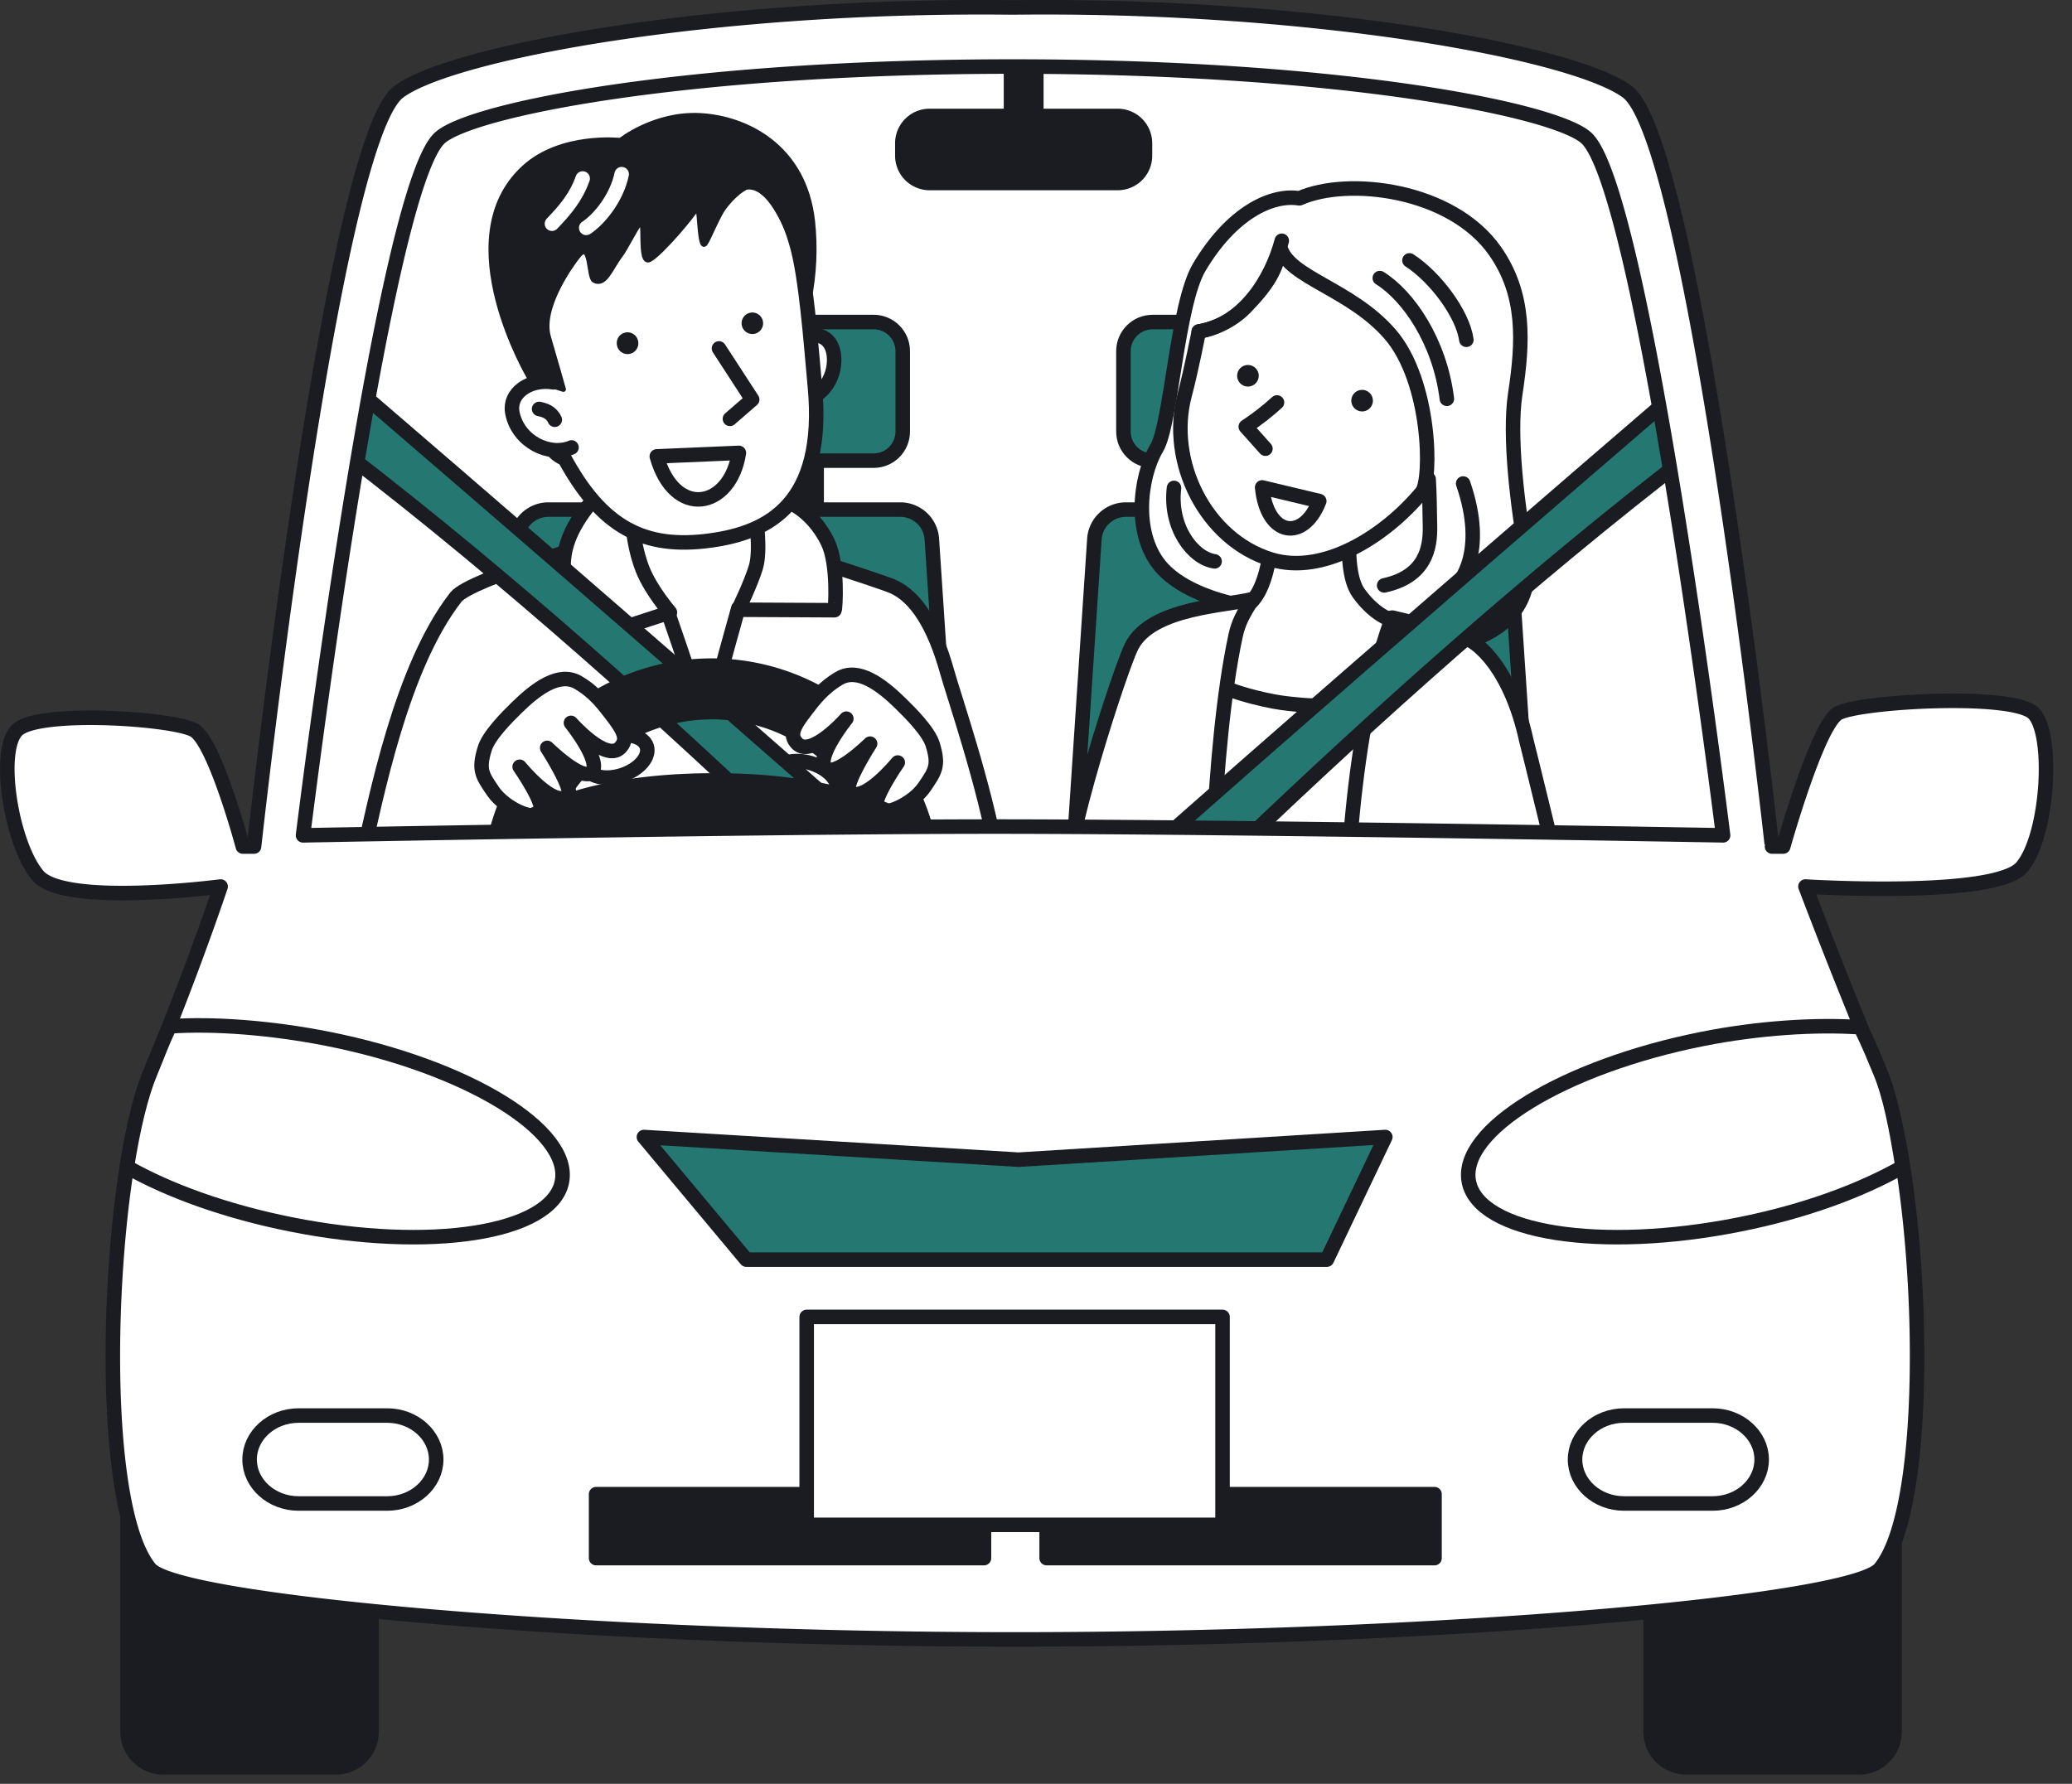 <svg width="108" height="93" fill="none" xmlns="http://www.w3.org/2000/svg"><rect width="100%" height="100%" fill="#333333" stroke="none"/><g clip-path="url(#clip0_1_415)"><path d="M89.813 43.55s-25.545-.457-37.977-.457c-12.431 0-36.041.458-36.041.458s4.114-33.345 7.09-36.323c1.477-1.48 12.703-3.759 29.92-3.759 17.215 0 28.44 2.28 29.918 3.76 2.977 2.976 7.09 36.322 7.09 36.322z" fill="#fff"/><path d="M42.566 23.662h-1.2v4.392h1.2v-4.392zm-8.422 0h-1.2v4.392h1.2v-4.392z" fill="#1A1C21" stroke="#1A1C21" stroke-width=".757" stroke-linecap="round" stroke-linejoin="round"/><path d="M45.537 16.79H29.974c-.838 0-1.517.679-1.517 1.517v4.191c0 .838.68 1.518 1.517 1.518h15.563c.838 0 1.517-.68 1.517-1.518v-4.191c0-.838-.679-1.518-1.517-1.518z" fill="#247871"/><path d="M45.537 16.79H29.974c-.838 0-1.517.679-1.517 1.517v4.191c0 .838.68 1.518 1.517 1.518h15.563c.838 0 1.517-.68 1.517-1.518v-4.191c0-.838-.679-1.518-1.517-1.518z" stroke="#1A1C21" stroke-width=".757" stroke-linecap="round" stroke-linejoin="round"/><path d="M49.798 46.588A1.405 1.405 0 0148.38 48.1H27.13a1.406 1.406 0 01-1.417-1.512l1.228-18.507a1.65 1.65 0 011.618-1.513h18.392a1.648 1.648 0 011.618 1.513l1.229 18.507z" fill="#247871"/><path d="M49.798 46.588A1.405 1.405 0 0148.38 48.1H27.13a1.406 1.406 0 01-1.417-1.512l1.228-18.507a1.65 1.65 0 011.618-1.513h18.392a1.648 1.648 0 011.618 1.513l1.229 18.507z" stroke="#1A1C21" stroke-width=".757" stroke-linecap="round" stroke-linejoin="round"/><path d="M72.67 23.662h-1.2v4.392h1.2v-4.392zm-8.423 0h-1.2v4.392h1.2v-4.392z" fill="#1A1C21" stroke="#1A1C21" stroke-width=".757" stroke-linecap="round" stroke-linejoin="round"/><path d="M75.64 16.79H60.076c-.838 0-1.518.679-1.518 1.517v4.191c0 .838.68 1.518 1.518 1.518h15.562c.838 0 1.518-.68 1.518-1.518v-4.191c0-.838-.68-1.518-1.518-1.518z" fill="#247871"/><path d="M75.64 16.79H60.076c-.838 0-1.518.679-1.518 1.517v4.191c0 .838.68 1.518 1.518 1.518h15.562c.838 0 1.518-.68 1.518-1.518v-4.191c0-.838-.68-1.518-1.518-1.518z" stroke="#1A1C21" stroke-width=".757" stroke-linecap="round" stroke-linejoin="round"/><path d="M79.9 46.588a1.403 1.403 0 01-1.416 1.512H57.232a1.406 1.406 0 01-1.417-1.512l1.23-18.507a1.648 1.648 0 011.616-1.513h18.394a1.649 1.649 0 011.617 1.513l1.229 18.507z" fill="#247871"/><path d="M79.9 46.588a1.403 1.403 0 01-1.416 1.512H57.232a1.406 1.406 0 01-1.417-1.512l1.23-18.507a1.648 1.648 0 011.616-1.513h18.394a1.649 1.649 0 011.617 1.513l1.229 18.507z" stroke="#1A1C21" stroke-width=".757" stroke-linecap="round" stroke-linejoin="round"/><path d="M60.292 23.36c.753-1.264 1.055-7.473 2.218-9.43 1.676-2.821 3.76-3.824 5.22-3.59 2.533-1.127 7.935-.48 10.195 2.745 1.59 2.267 1.468 4.737 1.056 7.445-.341 2.241.135 5.93.565 8.372.828 4.686-5.441 5.773-7.942 4.029-1.166-.814-2.724-.59-3.753-.736-1.52-.214-1.192-.279-2.917-.582-1.395-.246-3.277-.835-4.325-1.957-1.575-1.684-1.229-4.762-.317-6.297z" fill="#fff" stroke="#1A1C21" stroke-width=".756" stroke-linecap="round" stroke-linejoin="round"/><path d="M70.8 59.161c-.106-1.392-.581-4.098-.637-6.137-.241-8.744.884-16.331 2.547-20.773-1.717-.11-5.568-.498-7.776-.644-2.438 6.27-1.857 17.778-1.857 17.778s-.419 5.373-.793 9.367c2.012.607 5.512 1.036 8.516.41z" fill="#fff" stroke="#1A1C21" stroke-width=".756" stroke-linecap="round" stroke-linejoin="round"/><path d="M70.611 25.39s-.794 4.142.209 5.534c.958 1.33 1.947 1.473 1.947 1.473s.794 2.21-.695 3.59c-1.246 1.151-4.316.781-5.269.653-.851-.114-3.328-.683-3.788-1.32-1.014-1.408.608-3.667.608-3.667s1.464.857 2.242-1.408c.753-2.196.291-4.827.291-4.827" fill="#fff"/><path d="M70.611 25.39s-.794 4.142.209 5.534c.958 1.33 1.947 1.473 1.947 1.473s.794 2.21-.695 3.59c-1.246 1.151-4.316.781-5.269.653-.851-.114-3.328-.683-3.788-1.32-1.014-1.408.608-3.667.608-3.667s1.464.857 2.242-1.408c.753-2.196.291-4.827.291-4.827" stroke="#1A1C21" stroke-width=".756" stroke-linecap="round" stroke-linejoin="round"/><path d="M58.982 33.697c-.557 1.098-3.59 10.3-3.483 13.075.09 2.351.223 7.124.223 7.124s2.175.77 2.897-.16c.077 3.422-.69 8.717-.867 8.977-.126.188 2.141.698 4.95.762-.209-6.187.375-14.082.375-14.082s.027-10.184 1.323-16.234c.156-.73.404-1.142.883-1.928-1.28.353-5.263.415-6.301 2.466zm17.116-.521c-.452-.261-2.792-.807-3.53-.978-1.663 4.441-2.646 12.086-2.402 20.83.125 4.536.488 9.468.755 11.148 3.32.256 7.405-.319 7.405-.319s-1.94-10.577-2-10.813c-.285-2.16-.692-7.728.487-12.442.364-1.456.538-6.7-.715-7.425z" fill="#fff" stroke="#1A1C21" stroke-width=".756" stroke-linecap="round" stroke-linejoin="round"/><path d="M73.968 44.214s1.455 5.866 1.928 7.144c1.849 1.067 4.855 2.442 5.918.746 0 0 .497-1.156.159-3.188-.34-2.031-2.42-10.331-2.42-10.331-.768-3.527-2.434-5.224-3.455-5.409" fill="#fff"/><path d="M73.968 44.214s1.455 5.866 1.928 7.144c1.849 1.067 4.855 2.442 5.918.746 0 0 .497-1.156.159-3.188-.34-2.031-2.42-10.331-2.42-10.331-.768-3.527-2.434-5.224-3.455-5.409" stroke="#1A1C21" stroke-width=".756" stroke-linecap="round" stroke-linejoin="round"/><path d="M61.752 20.582c.355-1.34.733-3.3.733-3.3s1.394-.19 2.419-1.245c1.245-1.285 1.612-1.997 1.831-3.13.433 1.569 3.665 2.148 5.716 4.51 2.147 2.475 2.184 7.617 1.662 8.243-1.936 2.325-5.153 4.341-7.864 3.508-3.405-1.044-5.429-5.097-4.497-8.586z" fill="#fff" stroke="#1A1C21" stroke-width=".756" stroke-linecap="round" stroke-linejoin="round"/><path d="M71.92 14.497c1.496.93 3.13 3.32 3.496 6.294m-1.951-7.216c1.343.863 2.782 2.793 2.967 4.14" stroke="#1A1C21" stroke-width=".756" stroke-linecap="round" stroke-linejoin="round"/><path d="M66.562 20.982c-.508.463-1.053.887-1.628 1.265l1.025 1.146" fill="#fff"/><path d="M66.562 20.982c-.508.463-1.053.887-1.628 1.265l1.025 1.146" stroke="#1A1C21" stroke-width=".756" stroke-linecap="round" stroke-linejoin="round"/><path d="M71.56 20.869a.561.561 0 11-1.123.038.561.561 0 011.122-.038zm-7.055-1.424a.562.562 0 101.093.26.562.562 0 00-1.093-.26z" fill="#1A1C21"/><path d="M65.787 25.411c.255 2.574 2.162 2.835 2.978.712l-2.978-.712z" fill="#fff" stroke="#1A1C21" stroke-width=".756" stroke-linecap="round" stroke-linejoin="round"/><path d="M74.467 24.983c.058 1.046.04 1.295.068 2.43.028 1.136-.221 2.636-2.388 3.108" stroke="#1A1C21" stroke-width=".756" stroke-linecap="round" stroke-linejoin="round"/><path d="M61.193 25.438c-.242 2.022.95 3.653 2.116 3.83l-2.116-3.83z" fill="#fff"/><path d="M61.193 25.438c-.242 2.022.95 3.653 2.116 3.83m3.501-16.716c-.548 2.046-2 4.358-4.325 4.73m13.779 7.925c1.233 3.566-.09 5.435-.979 5.821" stroke="#1A1C21" stroke-width=".756" stroke-linecap="round" stroke-linejoin="round"/><path d="M46.785 64.473s-5.094.251-11.267.07c-4.715-.138-11.053-.214-11.053-.214.244-1.306.718-16.17.718-16.17s-.979.13-2.713-.339c-2.51-.678-3.662-2.781-3.662-2.781.813-3.526 2.102-10.24 4.95-13.903.753-.968 8.106-3.08 8.427-3.171 1.202-.338 3.926-.037 7.308.3.018 0 6.276 1.976 7.05 2.313 1.202.534 2.152 2.023 2.83 4.465.333 1.198 1.969 5.938 2.6 9.653 0 0-1.335 1.64-2.985 2.374-1.881.836-2.916.813-2.916.813s.818 15.283.713 16.59z" fill="#fff" stroke="#1A1C21" stroke-width=".756" stroke-linecap="round" stroke-linejoin="round"/><path d="M34.066 23.066s-.431 3.9-1.743 5.288c-1.31 1.386 2.535 3.694 2.535 3.694s.833 2.384 1.948 5.798c.836-3.135 1.678-6.137 1.678-6.137s1.996-.49 1.283-2.816c-.714-2.327-.042-4.448-.042-4.448" fill="#fff"/><path d="M34.066 23.066s-.431 3.9-1.743 5.288c-1.31 1.386 2.535 3.694 2.535 3.694s.833 2.384 1.948 5.798c.836-3.135 1.678-6.137 1.678-6.137s1.996-.49 1.283-2.816c-.714-2.327-.042-4.448-.042-4.448" stroke="#1A1C21" stroke-width=".756" stroke-linecap="round" stroke-linejoin="round"/><path d="M38.477 31.788l5.018.026c.052 0 .204-2.397-.34-3.527-.88-1.83-2.345-2.247-2.373-2.238l-1.384.856s.266 1.788 0 2.668c-.267.88-.921 2.215-.921 2.215zm-3.558.139l-4.853 1.582c-.053 0-.584-2.344-.678-3.594-.076-1.003.128-2.058 1.22-3.474 1.093-1.416 2.371-1.138 2.371-1.138s-.296 2.378.54 4.443c.439 1.065 1.4 2.18 1.4 2.18z" fill="#fff" stroke="#1A1C21" stroke-width=".756" stroke-linecap="round" stroke-linejoin="round"/><path d="M41.828 17.562c1.183-.368 1.767.392 1.633 1.495-.134 1.102-1.085 2.078-2.306 1.751" fill="#fff"/><path d="M41.828 17.562c1.183-.368 1.767.392 1.633 1.495-.134 1.102-1.085 2.078-2.306 1.751" stroke="#1A1C21" stroke-width=".756" stroke-linecap="round" stroke-linejoin="round"/><path d="M41.54 12.787c.477 1.71.711 4.92.935 7.364.57 6.137-2.456 7.613-5.412 8.024-3.475.484-5.701-.661-7.694-4.375-.988-1.842-1.835-5.316-1.61-7.698.225-2.382 4.3-7.686 7.91-7.351 3.611.335 4.903.577 5.87 4.036z" fill="#fff" stroke="#1A1C21" stroke-width=".756" stroke-linecap="round" stroke-linejoin="round"/><path d="M28.845 19.932c-1.223-.202-2.365.553-2.13 1.638.314 1.45 1.91 2.249 3.075 1.758" fill="#fff"/><path d="M28.845 19.932c-1.223-.202-2.365.553-2.13 1.638.314 1.45 1.91 2.249 3.075 1.758" stroke="#1A1C21" stroke-width=".756" stroke-linecap="round" stroke-linejoin="round"/><path d="M37.475 18.165l1.732 2.665-1.161 1.007" fill="#fff"/><path d="M37.475 18.165l1.732 2.665-1.161 1.007" stroke="#1A1C21" stroke-width=".756" stroke-linecap="round" stroke-linejoin="round"/><path d="M28.917 21.883c-.188-.41-.539-.503-.818-.563l.818.563z" fill="#fff"/><path d="M28.917 21.883c-.188-.41-.539-.503-.818-.563" stroke="#1A1C21" stroke-width=".756" stroke-linecap="round" stroke-linejoin="round"/><path d="M34.235 23.793c.927 3.287 3.831 2.736 4.278-.182l-4.278.182z" fill="#fff" stroke="#1A1C21" stroke-width=".756" stroke-linecap="round" stroke-linejoin="round"/><path d="M38.657 16.9a.56.56 0 101.117-.093.56.56 0 00-1.117.093zm-6.507 1.017a.561.561 0 101.117-.09.561.561 0 00-1.118.09z" fill="#1A1C21"/><path d="M38.947 9.75c-.233.023-1.048.683-1.439 1.43-.419.8-.685 1.504-.796 1.553-.26.117-.236-2.241-.385-1.909-.15.333-1.855 2.368-2.459 2.7-.603.332-.156-2.376-.54-1.868-.273.362-.733 1.315-1.013 1.681-.477.623-.783 1.575-1.34 1.277-.303-.162-.142-2.134-.836-1.28-.347.428-2.006 2.705-1.555 4.24.281.955.782 2.723.782 2.723l-1.735-.557s-4.36-7.279-.319-10.99c1.937-1.78 5.027-1.424 5.027-1.424s1.779-1.423 4.156-1.297c2.378.126 5.426 1.601 5.856 5.515.146 1.37.083 2.756-.189 4.108 0 0-1.25-6.096-3.215-5.902z" fill="#1A1C21" stroke="#1A1C21" stroke-width=".267" stroke-linecap="round" stroke-linejoin="round"/><path d="M30.371 9.305c-.345.984-.931 1.66-1.601 2.358m3.634-2.583c-.26 1.258-1.187 2.37-1.849 2.8" stroke="#fff" stroke-width=".756" stroke-linecap="round" stroke-linejoin="round"/><path d="M48.358 52.97l1.365.061m-21.07-2.341l-.94-9.237" stroke="#1A1C21" stroke-width=".756" stroke-linecap="round" stroke-linejoin="round"/><path d="M43.621 41.306c-.178.534-1.035.74-1.919.452-.884-.289-1.46-.959-1.284-1.498.175-.54 1.034-.74 1.919-.451.884.288 1.46.96 1.284 1.498z" fill="#fff" stroke="#1A1C21" stroke-width=".756" stroke-linecap="round" stroke-linejoin="round"/><path d="M18.81 20.483S50.235 47.47 55.327 52.66l-4.058 1.133S35.323 36.901 17.96 23.596l.85-3.114z" fill="#247871" stroke="#1A1C21" stroke-width=".756" stroke-linecap="round" stroke-linejoin="round"/><path d="M87.366 20.483S55.946 47.47 50.85 52.66l4.058 1.133s15.946-16.89 33.309-30.195l-.85-3.114z" fill="#247871" stroke="#1A1C21" stroke-width=".756" stroke-linecap="round" stroke-linejoin="round"/><path d="M48.679 46.29a11.587 11.587 0 11-23.175 0 11.587 11.587 0 0123.175 0zm-11.587-9.162a9.162 9.162 0 106.48 2.68 9.162 9.162 0 00-6.48-2.684v.004z" fill="#1A1C21" stroke="#1A1C21" stroke-width=".756" stroke-linecap="round" stroke-linejoin="round"/><path d="M46.944 36.677c-1.034-1.015-2.224-1.883-3.202-1.315-.884.518-1.356 1.18-1.716 1.644-.7.9-.89 1.322-.478 1.755.744.777 2.566-1.294 2.566-1.294s-1.587 1.98-1.101 2.558c.485.577 2.34-1.255 2.34-1.255s-1.375 2.143-1.088 2.468c.685.777 2.529-1.484 2.529-1.484s-1.411 2.018-1.081 2.415c.366.436 1.868-.266 2.459-1.124.574-.84.783-1.119.444-2.228-.203-.683-1.175-1.655-1.672-2.14zm-16.437 3.282c.178.534 1.035.738 1.919.45.884-.288 1.46-.958 1.284-1.495-.175-.538-1.034-.74-1.919-.45-.884.289-1.46.958-1.284 1.495z" fill="#fff" stroke="#1A1C21" stroke-width=".756" stroke-linecap="round" stroke-linejoin="round"/><path d="M26.93 36.896c1.033-1.014 2.224-1.884 3.203-1.314.884.517 1.354 1.18 1.716 1.643.7.902.889 1.322.476 1.755-.743.778-2.565-1.293-2.565-1.293s1.587 1.98 1.102 2.557c-.485.576-2.34-1.254-2.34-1.254s1.38 2.143 1.093 2.469c-.685.777-2.529-1.484-2.529-1.484s1.41 2.02 1.08 2.413c-.365.437-1.867-.267-2.459-1.124-.574-.839-.783-1.12-.444-2.224.2-.687 1.171-1.658 1.667-2.144z" fill="#fff" stroke="#1A1C21" stroke-width=".756" stroke-linecap="round" stroke-linejoin="round"/><path d="M50.958 48.391c0 4.254-4.536 7.703-13.72 7.703-9.182 0-13.67-3.45-13.67-7.703s4.49-7.703 13.67-7.703c9.181 0 13.72 3.449 13.72 7.703zM58.26 6.045h-4.243v-5h-1.32v5h-4.24a1.423 1.423 0 00-1.424 1.423v.654a1.423 1.423 0 001.423 1.419h9.804a1.423 1.423 0 001.42-1.419v-.658a1.423 1.423 0 00-1.42-1.419z" fill="#1A1C21" stroke="#1A1C21" stroke-width=".756" stroke-linecap="round" stroke-linejoin="round"/><path d="M17.512 68.172H8.506c-1.024 0-1.855.83-1.855 1.856v20.258c0 1.025.83 1.855 1.855 1.855h9.006c1.025 0 1.856-.83 1.856-1.855V70.028c0-1.025-.83-1.856-1.856-1.856z" fill="#1A1C21"/><path d="M17.512 68.172H8.506c-1.024 0-1.855.83-1.855 1.856v20.258c0 1.025.83 1.855 1.855 1.855h9.006c1.025 0 1.856-.83 1.856-1.855V70.028c0-1.025-.83-1.856-1.856-1.856z" stroke="#1A1C21" stroke-width=".757" stroke-linecap="round" stroke-linejoin="round"/><path d="M96.897 68.172H87.89c-1.024 0-1.855.83-1.855 1.856v20.258c0 1.025.83 1.855 1.855 1.855h9.007c1.024 0 1.855-.83 1.855-1.855V70.028c0-1.025-.83-1.856-1.855-1.856z" fill="#1A1C21"/><path d="M96.897 68.172H87.89c-1.024 0-1.855.83-1.855 1.856v20.258c0 1.025.83 1.855 1.855 1.855h9.007c1.024 0 1.855-.83 1.855-1.855V70.028c0-1.025-.83-1.856-1.855-1.856z" stroke="#1A1C21" stroke-width=".757" stroke-linecap="round" stroke-linejoin="round"/><path d="M94.107 46.22s9.882.617 11.272-1.004c1.389-1.62 1.698-6.949.617-8.03-1.081-1.08-9.11-.617-10.19 0-1.08.618-2.857 6.948-2.857 6.948h-.584S88.34 7.442 84.825 4.79C82.112 2.744 68.476.198 52.803.389c-15.673-.19-29.309 2.353-32.022 4.4-3.513 2.653-7.539 39.345-7.539 39.345h-.584s-1.461-5.446-2.54-6.063c-1.077-.618-8.151-1.081-9.232 0-1.08 1.08-.293 5.965 1.097 7.587 1.39 1.621 9.517.561 9.517.561s-1.503 4.515-3.679 9.726c-2.175 5.21-2.965 22.301 0 25.845 1.456 1.74 22.78 3.682 45.083 3.682 22.302 0 43.626-1.942 45.082-3.682 2.966-3.544 2.177-20.636 0-25.845a332.39 332.39 0 01-3.879-9.726zm-4.294-2.67s-25.545-.457-37.977-.457c-12.431 0-36.041.458-36.041.458s4.114-33.345 7.09-36.323c1.477-1.48 12.703-3.759 29.92-3.759 17.215 0 28.44 2.28 29.918 3.759 2.977 2.977 7.09 36.323 7.09 36.323z" fill="#fff" stroke="#1A1C21" stroke-width=".757" stroke-linecap="round" stroke-linejoin="round"/><path d="M69.161 65.67H38.9l-5.337-6.391 19.528 1.181 19.116-1.181-3.046 6.392z" fill="#247871" stroke="#1A1C21" stroke-width=".757" stroke-linecap="round" stroke-linejoin="round"/><path d="M51.29 77.899H31.071v3.334h20.217V77.9zm23.482 0H54.555v3.334h20.217V77.9z" fill="#1A1C21" stroke="#1A1C21" stroke-width=".757" stroke-linecap="round" stroke-linejoin="round"/><path d="M63.723 68.659H42.047v10.838h21.676V68.66z" fill="#fff" stroke="#1A1C21" stroke-width=".757" stroke-linecap="round" stroke-linejoin="round"/><path d="M22.736 76.093c0 1.261-1.149 2.292-2.553 2.292h-4.62c-1.405 0-2.553-1.03-2.553-2.292 0-1.261 1.148-2.293 2.553-2.293h4.62c1.404 0 2.553 1.032 2.553 2.293z" fill="#fff"/><path d="M22.736 76.093c0 1.261-1.149 2.292-2.553 2.292h-4.62c-1.405 0-2.553-1.03-2.553-2.292 0-1.261 1.148-2.293 2.553-2.293h4.62c1.404 0 2.553 1.032 2.553 2.293z" stroke="#1A1C21" stroke-width=".757" stroke-linecap="round" stroke-linejoin="round"/><path d="M29.288 61.616c.533-2.668-4.926-6.008-12.186-7.453-2.928-.581-5.956-.814-8.259-.653-.44.943-.7 1.674-1.018 2.435-.48 1.147-.89 2.87-1.21 4.892 2.178 1.238 5.174 2.324 8.563 2.999 7.26 1.448 13.579.453 14.11-2.22z" fill="#fff" stroke="#1A1C21" stroke-width=".757" stroke-linecap="round" stroke-linejoin="round"/><path d="M82.097 76.093c0 1.261 1.15 2.292 2.554 2.292h4.619c1.404 0 2.554-1.03 2.554-2.292 0-1.261-1.15-2.293-2.554-2.293h-4.62c-1.404 0-2.553 1.032-2.553 2.293z" fill="#fff"/><path d="M82.097 76.093c0 1.261 1.15 2.292 2.554 2.292h4.619c1.404 0 2.554-1.03 2.554-2.292 0-1.261-1.15-2.293-2.554-2.293h-4.62c-1.404 0-2.553 1.032-2.553 2.293z" stroke="#1A1C21" stroke-width=".757" stroke-linecap="round" stroke-linejoin="round"/><path d="M76.564 61.616c-.533-2.668 4.926-6.008 12.187-7.453 2.927-.581 5.926-.766 8.23-.605.503 1.04.729 1.626 1.046 2.387.479 1.147.823 2.87 1.142 4.892-2.177 1.238-5.105 2.324-8.495 2.999-7.26 1.448-13.576.452-14.11-2.22z" fill="#fff" stroke="#1A1C21" stroke-width=".757" stroke-linecap="round" stroke-linejoin="round"/><path opacity=".5" d="M1.89 39.076s5.392 3.52 7.587 4.159c0 0-.823-2.285-.55-3.885 0 0-2.788-1.142-7.038-.274zm101.464 0s-5.394 3.52-7.587 4.159c0 0 .823-2.285.548-3.885-.004 0 2.788-1.142 7.039-.274z" fill="#fff"/><path opacity=".55" d="M17.206 45.552S36.38 57.218 53.249 58.576c0 0-18.178-4.657-22.14-13.464.002 0-6.48-.063-13.903.44z" fill="#fff"/><path d="M8.64 84.503v6.906m2.265-6.906v6.906m2.265-6.906v6.906m2.264-6.906v6.906m2.264-6.906v6.906m70.422-6.906v6.906m2.265-6.906v6.906m2.265-6.906v6.906m2.264-6.906v6.906m2.264-6.906v6.906" stroke="#1A1C21" stroke-width=".757" stroke-linecap="round" stroke-linejoin="round"/></g><defs><clipPath id="clip0_1_415"><path fill="#fff" d="M0 0h107.024v92.519H0z"/></clipPath></defs></svg>